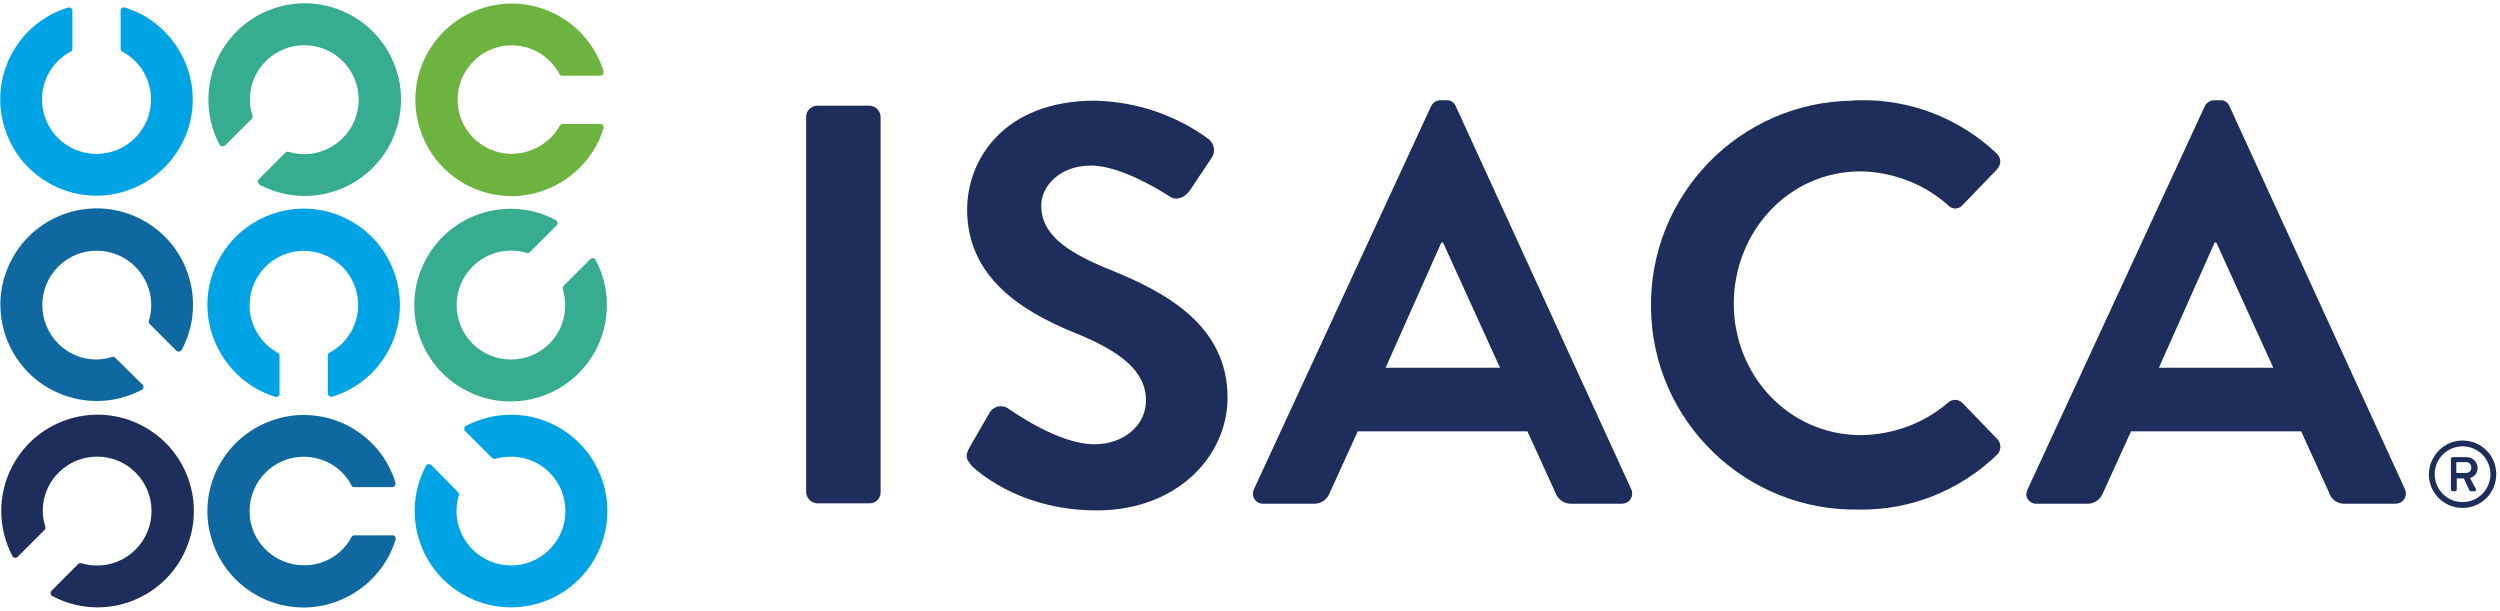 <svg height="147" viewBox="0 0 601 147" width="601" xmlns="http://www.w3.org/2000/svg"><g fill="none"><path d="m14 82.6c-5.1-5.1-5.1-13.4 0-18.5s13.4-5.1 18.5 0c3.4 3.4 4.7 8.4 3.3 13-.1.3 0 .6.2.8l6.4 6.4c.3.3.8.3 1.1 0 .1-.1.1-.1.2-.2 6-11.3 1.7-25.3-9.6-31.3s-25.3-1.7-31.3 9.6-1.7 25.3 9.6 31.3c6.8 3.6 14.9 3.6 21.7 0 .4-.2.5-.7.3-1.1 0-.1-.1-.1-.2-.2l-6.5-6.4c-.2-.2-.5-.3-.8-.2-4.5 1.5-9.5.2-12.9-3.2z" fill="#0f69a0"/><path d="m14.1 113.6c5.1-5.1 13.4-5.1 18.5 0s5.1 13.4 0 18.5c-3.4 3.4-8.4 4.7-13 3.3-.3-.1-.6 0-.8.2l-6.4 6.4c-.3.3-.3.8 0 1.2.1.1.1.1.2.1 11.3 6 25.3 1.7 31.3-9.6s1.7-25.3-9.6-31.3-25.3-1.7-31.3 9.6c-3.6 6.8-3.6 14.9 0 21.7.2.4.7.5 1.1.3.1 0 .1-.1.2-.2l6.4-6.4c.2-.2.3-.5.2-.8-1.5-4.6-.2-9.6 3.2-13z" fill="#1d2d5c"/><path d="m73.1 135.9c-7.2 0-13.1-5.8-13.1-13s5.8-13.1 13-13.1c4.8 0 9.3 2.6 11.5 6.9.1.3.4.4.7.4h9.1c.5 0 .8-.4.8-.8 0-.1 0-.2 0-.2-3.7-12.2-16.7-19.1-28.9-15.3s-19.1 16.7-15.3 28.9c3.7 12.2 16.7 19.1 28.9 15.3 7.3-2.3 13.1-8 15.3-15.3.1-.4-.1-.9-.6-1-.1 0-.1 0-.2 0h-9.1c-.3 0-.6.2-.7.4-2.2 4.2-6.6 6.8-11.4 6.8z" fill="#0f69a0"/><path d="m60 73.4c0-7.2 5.8-13.1 13-13.1s13.1 5.8 13.1 13c0 4.8-2.6 9.2-6.9 11.5-.3.1-.4.4-.4.7v9.1c0 .4.4.8.8.8h.2c12.2-3.7 19.1-16.7 15.3-28.9-3.7-12.2-16.7-19.1-28.9-15.3s-19.1 16.7-15.3 28.9c2.3 7.3 8 13.1 15.3 15.3.4.1.9-.1 1-.6 0-.1 0-.2 0-.2v-9.1c0-.3-.2-.6-.4-.7-4.1-2.2-6.8-6.6-6.8-11.4z" fill="#00a4e4"/><path d="m36.3 23.9c0 7.2-5.8 13.1-13.1 13.1-7.2 0-13.1-5.8-13.1-13.1 0-4.8 2.6-9.2 6.9-11.5.3-.1.4-.4.4-.7v-9.1c0-.4-.3-.8-.8-.8-.1 0-.2 0-.2 0-12.2 3.7-19.1 16.7-15.3 28.9 3.7 12.2 16.7 19.1 28.9 15.3s19.1-16.7 15.3-28.9c-2.3-7.3-8-13.1-15.3-15.3-.4-.1-.9.1-1 .6v.2 9.1c0 .3.2.6.4.7 4.3 2.3 6.9 6.7 6.9 11.5z" fill="#00a4e4"/><path d="m132.1 113.6c5.1 5.1 5.1 13.4 0 18.5s-13.4 5.1-18.5 0c-3.4-3.4-4.7-8.4-3.3-13 .1-.3 0-.6-.2-.8l-6.4-6.5c-.3-.3-.8-.3-1.2 0-.1.1-.1.1-.1.2-6 11.3-1.7 25.3 9.6 31.3s25.3 1.7 31.3-9.6 1.7-25.3-9.6-31.3c-6.8-3.6-14.9-3.6-21.7 0-.4.2-.5.7-.3 1.1 0 .1.1.1.2.2l6.4 6.4c.2.2.5.3.8.2 4.6-1.3 9.6-.1 13 3.3z" fill="#00a4e4"/><path d="m132.1 82.6c-5.1 5.1-13.4 5.1-18.5 0s-5.1-13.4 0-18.5c3.4-3.4 8.4-4.7 13-3.3.3.1.6 0 .8-.2l6.4-6.4c.3-.3.3-.9 0-1.2 0 0-.1-.1-.2-.1-11.3-6-25.3-1.7-31.3 9.6s-1.7 25.3 9.6 31.3 25.3 1.7 31.3-9.6c3.6-6.8 3.6-14.9 0-21.7-.2-.4-.7-.6-1.1-.3-.1 0-.1.1-.2.1l-6.4 6.4c-.2.2-.3.5-.2.8 1.4 4.7.2 9.7-3.2 13.1z" fill="#36ac91"/><path d="m123.1 37c-7.2 0-13.1-5.8-13.1-13s5.8-13.1 13-13.1c4.8 0 9.2 2.6 11.5 6.9.1.3.4.4.7.4h9.1c.5 0 .8-.4.8-.8 0-.1 0-.1 0-.2-3.7-12.2-16.7-19.1-28.9-15.3-12.2 3.7-19.1 16.7-15.3 28.9 3.7 12.2 16.7 19.1 28.9 15.3 7.3-2.3 13.1-8 15.3-15.3.1-.4-.1-.9-.6-1-.1 0-.1 0-.2 0h-9c-.3 0-.6.2-.7.4-2.3 4.1-6.7 6.7-11.5 6.8z" fill="#6cb33f"/><path d="m63.9 14.7c5.1-5.1 13.4-5.1 18.5 0s5.1 13.4 0 18.5c-3.4 3.4-8.4 4.7-13 3.3-.3-.1-.6 0-.8.2l-6.4 6.4c-.3.3-.3.8 0 1.1l.2.2c11.3 6 25.3 1.7 31.3-9.6s1.7-25.3-9.6-31.3-25.3-1.7-31.3 9.6c-3.6 6.8-3.6 14.9 0 21.7.2.4.7.5 1.1.3.1 0 .1-.1.2-.1l6.4-6.4c.2-.2.3-.5.2-.8-1.5-4.7-.2-9.7 3.2-13.1z" fill="#36ac91"/><g fill="#1d2d5c"><path d="m193.8 28c0-1.4 1.2-2.5 2.6-2.6h12.7c1.4.1 2.5 1.2 2.6 2.6v90.4c0 1.4-1.2 2.6-2.6 2.6h-12.7c-1.4-.1-2.5-1.2-2.6-2.6z"/><path d="m233 107.7 4.9-8.5c.9-1.5 2.8-2 4.3-1.1.1.1.2.1.3.2.7.4 11.8 8.5 20.6 8.5 7.1 0 12.4-4.6 12.4-10.5 0-7-5.9-11.8-17.4-16.4-12.7-5.2-25.6-13.4-25.6-29.5 0-12.2 9-26.2 30.7-26.2 9.8.2 19.4 3.4 27.3 9.2 1.4 1.1 1.8 3 .8 4.5l-5.2 7.8c-1.1 1.6-3.1 2.7-4.8 1.6-1.1-.7-11.5-7.5-19-7.5-7.8 0-12 5.2-12 9.6 0 6.4 5.1 10.8 16.2 15.3 13.2 5.3 28.6 13.2 28.6 30.9 0 14.1-12.2 27.1-31.4 27.1-17.2 0-27.3-8.1-30.1-10.7-1.1-1.5-1.8-2.1-.6-4.3z"/><path d="m301.5 117.5 42.5-91.9c.4-.9 1.3-1.5 2.3-1.5h1.4c1-.1 1.9.5 2.3 1.5l42.1 91.9c.6 1.2.2 2.7-1 3.3-.4.2-.9.3-1.3.3h-11.9c-1.8.1-3.4-1-4-2.7l-6.7-14.7h-40.8l-6.7 14.7c-.6 1.7-2.2 2.8-4 2.7h-11.9c-1.3.1-2.5-.9-2.6-2.2 0-.5.1-1 .3-1.4zm59.1-29.1-13.7-30.1h-.4l-13.4 30.1z"/><path d="m446.8 24.1c12.3-.3 24.2 4.3 33.1 12.7 1.1.9 1.3 2.5.4 3.6-.1.1-.2.2-.2.3l-8.3 8.6c-.7.9-2.1 1.1-3.1.4-.1-.1-.3-.2-.4-.4-5.8-5.1-13.3-8-21-8.1-17.5 0-30.5 14.7-30.5 31.8s13.1 31.6 30.6 31.6c7.7-.1 15.1-2.8 20.9-7.8 1-.9 2.4-.9 3.4 0l8.5 8.8c1 1.1.9 2.7-.1 3.7-8.9 8.6-20.8 13.4-33.2 13.2-27.2.5-49.6-21.2-50-48.3-.5-27.2 21.2-49.6 48.3-50 .5-.1 1-.1 1.6-.1z"/><path d="m487.5 117.5 42.5-91.9c.4-.9 1.3-1.5 2.3-1.5h1.4c1-.1 1.9.5 2.3 1.5l42.1 91.9c.6 1.2.2 2.6-1 3.3-.4.2-.9.3-1.4.3h-11.9c-1.8.1-3.4-1-3.9-2.7l-6.7-14.7h-40.9l-6.7 14.7c-.6 1.7-2.2 2.8-4 2.7h-11.9c-1.3.1-2.5-.9-2.6-2.2.1-.5.2-1 .4-1.4zm59-29.1-13.7-30.1h-.4l-13.4 30.1z"/><path d="m592 105.9c4.5 0 8.1 3.6 8.1 8.1s-3.6 8.1-8.1 8.1-8.1-3.6-8.1-8.1c.1-4.5 3.7-8.1 8.1-8.1zm0 14.8c3.7 0 6.7-3 6.7-6.7s-3-6.7-6.7-6.7-6.7 3-6.7 6.7c0 3.7 3 6.7 6.7 6.7zm-2.8-10.4c0-.2.2-.4.4-.4h3.2c1.4-.1 2.6.9 2.8 2.3v.2c.1 1.2-.7 2.2-1.8 2.5.5.9.9 1.8 1.4 2.6.1.2 0 .5-.2.6-.1 0-.1 0-.2 0h-.8c-.2 0-.3-.2-.4-.3l-1.3-2.8h-1.7v2.7c0 .2-.2.4-.4.4h-.6c-.2 0-.4-.2-.4-.4zm3.6 3.4c.7 0 1.3-.5 1.3-1.2v-.1c0-.7-.5-1.3-1.2-1.3-.1 0-.1 0-.2 0h-2.2v2.6z"/></g></g></svg>